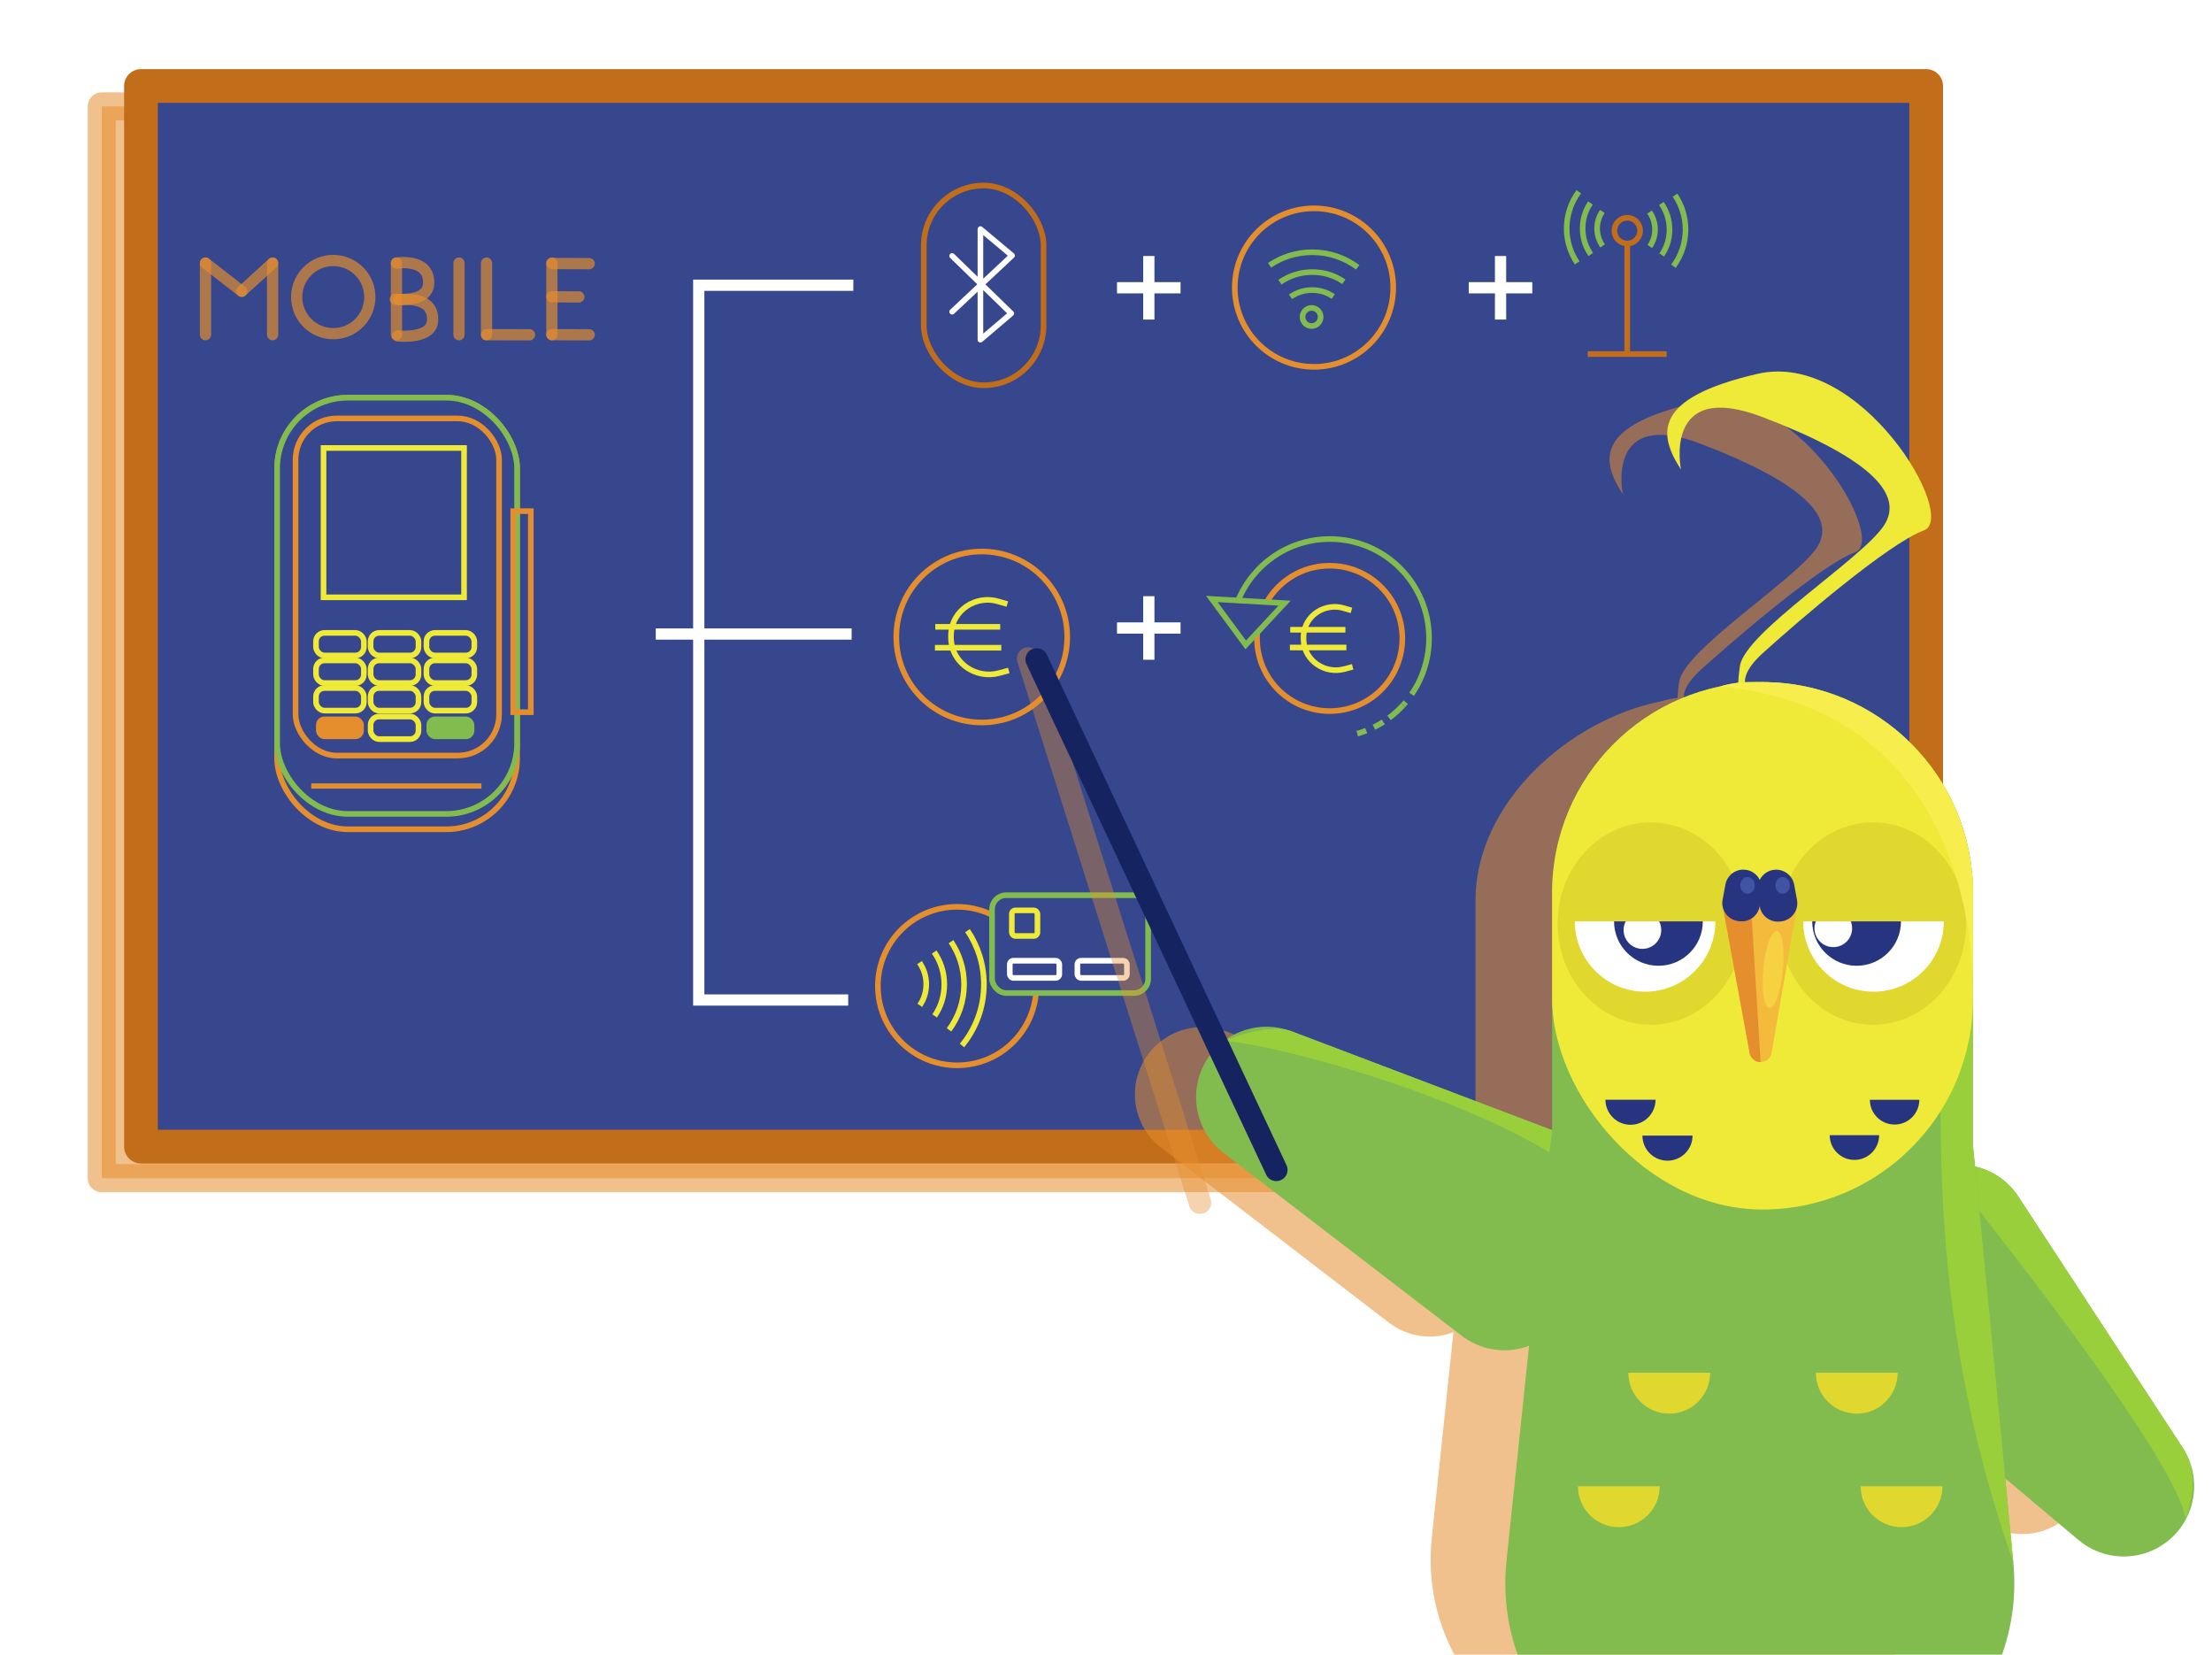 <?xml version="1.0" encoding="UTF-8"?>
<svg xmlns="http://www.w3.org/2000/svg" xmlns:xlink="http://www.w3.org/1999/xlink" viewBox="0 0 393.68 294.41">
  <defs>
    <style>
      .cls-1 {
        opacity: .39;
      }

      .cls-1, .cls-2, .cls-3, .cls-4, .cls-5, .cls-6, .cls-7, .cls-8, .cls-9, .cls-10 {
        fill: none;
      }

      .cls-1, .cls-2, .cls-11, .cls-12, .cls-13, .cls-10 {
        stroke: #e58e2e;
      }

      .cls-1, .cls-14, .cls-7, .cls-11, .cls-13, .cls-9, .cls-10 {
        stroke-linecap: round;
        stroke-linejoin: round;
      }

      .cls-1, .cls-7 {
        stroke-width: 4px;
      }

      .cls-1, .cls-11, .cls-15, .cls-16 {
        mix-blend-mode: multiply;
      }

      .cls-17 {
        fill: #f7ee4d;
      }

      .cls-2, .cls-18, .cls-3, .cls-4, .cls-6, .cls-12, .cls-8, .cls-19 {
        stroke-miterlimit: 10;
      }

      .cls-20 {
        fill: #9acf3c;
      }

      .cls-21 {
        fill: #e58e2e;
      }

      .cls-22 {
        fill: #fff;
      }

      .cls-18, .cls-3 {
        stroke: #82bc4f;
      }

      .cls-18, .cls-14, .cls-12, .cls-19 {
        fill: #36478e;
      }

      .cls-4, .cls-8, .cls-9 {
        stroke: #fff;
      }

      .cls-14 {
        stroke-width: 6px;
      }

      .cls-14, .cls-19 {
        stroke: #c16d1a;
      }

      .cls-23 {
        fill: #e0d72f;
      }

      .cls-6 {
        stroke: #efea37;
      }

      .cls-7 {
        stroke: #152460;
      }

      .cls-24 {
        fill: #efea37;
      }

      .cls-11 {
        stroke-width: 5px;
      }

      .cls-11, .cls-13, .cls-25, .cls-16 {
        fill: #e58e2e;
      }

      .cls-11, .cls-15, .cls-16 {
        opacity: .54;
      }

      .cls-26 {
        clip-path: url(#clippath-1);
      }

      .cls-13, .cls-8, .cls-10 {
        stroke-width: 2px;
      }

      .cls-13, .cls-10 {
        opacity: .68;
      }

      .cls-27 {
        fill: #273581;
      }

      .cls-28 {
        isolation: isolate;
      }

      .cls-15, .cls-29 {
        fill: #82bc4f;
      }

      .cls-30 {
        fill: #f6d242;
      }

      .cls-31 {
        fill: #4154a3;
      }

      .cls-32 {
        clip-path: url(#clippath);
      }

      .cls-33 {
        fill: #f3ba3b;
      }
    </style>
    <clipPath id="clippath">
      <path class="cls-5" d="M345.95,163.94c0,6.91-5.6,12.51-12.51,12.51s-12.51-5.6-12.51-12.51"/>
    </clipPath>
    <clipPath id="clippath-1">
      <path class="cls-5" d="M305.3,163.94c0,6.91-5.6,12.51-12.51,12.51s-12.51-5.6-12.51-12.51"/>
    </clipPath>
  </defs>
  <g class="cls-28">
    <g id="Calque_29" data-name="Calque 29">
      <rect class="cls-22" x="-14.9" y="-3.68" width="412.28" height="310.93"/>
    </g>
    <g id="Calque_26" data-name="Calque 26">
      <rect class="cls-11" x="18.11" y="18.93" width="317.72" height="190.7"/>
      <rect class="cls-14" x="25.09" y="15.3" width="317.72" height="188.72"/>
    </g>
    <g id="Calque_27" data-name="Calque 27">
      <rect class="cls-2" x="49.32" y="70.76" width="42.71" height="76.79" rx="12.61" ry="12.61"/>
      <rect class="cls-18" x="49.32" y="70.76" width="42.71" height="74.06" rx="12.61" ry="12.61"/>
      <rect class="cls-12" x="52.6" y="74.45" width="36.22" height="59.99" rx="7.35" ry="7.35"/>
      <rect class="cls-6" x="57.58" y="79.71" width="25.01" height="26.57"/>
      <rect class="cls-6" x="56.24" y="112.61" width="8.52" height="4.02" rx="1.51" ry="1.51"/>
      <rect class="cls-6" x="56.24" y="117.51" width="8.52" height="4.02" rx="1.51" ry="1.51"/>
      <rect class="cls-6" x="56.24" y="122.42" width="8.52" height="4.02" rx="1.51" ry="1.51"/>
      <rect class="cls-6" x="65.96" y="112.61" width="8.52" height="4.02" rx="1.51" ry="1.51"/>
      <rect class="cls-6" x="65.96" y="117.51" width="8.52" height="4.02" rx="1.51" ry="1.51"/>
      <rect class="cls-6" x="65.96" y="122.42" width="8.52" height="4.02" rx="1.51" ry="1.51"/>
      <rect class="cls-6" x="75.9" y="112.61" width="8.52" height="4.02" rx="1.51" ry="1.51"/>
      <rect class="cls-6" x="75.9" y="117.51" width="8.52" height="4.02" rx="1.51" ry="1.51"/>
      <rect class="cls-6" x="75.9" y="122.42" width="8.52" height="4.02" rx="1.51" ry="1.51"/>
      <rect class="cls-21" x="56.24" y="127.49" width="8.52" height="4.02" rx="1.51" ry="1.51"/>
      <rect class="cls-6" x="65.96" y="127.49" width="8.52" height="4.02" rx="1.51" ry="1.51"/>
      <rect class="cls-29" x="75.9" y="127.49" width="8.52" height="4.02" rx="1.51" ry="1.51"/>
      <rect class="cls-2" x="91.34" y="90.95" width="3.13" height="35.77"/>
      <rect class="cls-25" x="55.39" y="139.39" width="30.29" height=".93"/>
      <line class="cls-13" x1="36.57" y1="59.55" x2="36.57" y2="46.81"/>
      <line class="cls-13" x1="70.56" y1="59.55" x2="70.56" y2="46.81"/>
      <line class="cls-13" x1="48.52" y1="59.55" x2="48.52" y2="46.81"/>
      <line class="cls-13" x1="81.69" y1="59.55" x2="81.69" y2="46.81"/>
      <line class="cls-13" x1="43.02" y1="51.83" x2="36.57" y2="46.81"/>
      <line class="cls-13" x1="43.02" y1="51.83" x2="48.52" y2="46.81"/>
      <circle class="cls-10" cx="59.31" cy="52.86" r="6.51"/>
      <path class="cls-10" d="M70.56,46.81s5.72-.92,5.72,3.37c.2,3.78-5.92,3.06-5.92,3.06"/>
      <path class="cls-10" d="M71,53.34s5.99-.92,5.99,3.37c.23,3.78-6.22,3.06-6.22,3.06"/>
      <line class="cls-13" x1="86.59" y1="59.55" x2="86.59" y2="46.81"/>
      <line class="cls-13" x1="86.59" y1="59.55" x2="94.24" y2="59.57"/>
      <line class="cls-13" x1="98.22" y1="59.55" x2="98.22" y2="46.81"/>
      <line class="cls-13" x1="98.22" y1="59.55" x2="104.86" y2="59.57"/>
      <line class="cls-13" x1="98.22" y1="46.89" x2="104.86" y2="46.91"/>
      <line class="cls-13" x1="98.22" y1="52.81" x2="103.02" y2="52.83"/>
      <polyline class="cls-8" points="151.87 50.75 124.36 50.75 124.36 177.93 150.96 177.93"/>
      <line class="cls-8" x1="116.71" y1="112.81" x2="151.57" y2="112.81"/>
    </g>
    <g id="Calque_28" data-name="Calque 28">
      <line class="cls-6" x1="229.63" y1="112.05" x2="239.45" y2="112.05"/>
      <line class="cls-6" x1="229.57" y1="115.21" x2="239.62" y2="115.21"/>
      <path class="cls-6" d="M240.52,108.61l-1.4-.41c-3.35-.97-6.87,1.31-7.11,4.79,0,.13-.01.26-.01.38v.28c0,.13,0,.27.01.4.24,3.55,3.8,5.91,7.23,5l1.5-.4"/>
      <circle class="cls-2" cx="236.65" cy="113.59" r="12.93"/>
      <line class="cls-6" x1="166.46" y1="111.53" x2="178.01" y2="111.53"/>
      <line class="cls-6" x1="166.39" y1="115.25" x2="178.21" y2="115.25"/>
      <path class="cls-6" d="M179.28,107.48l-1.65-.48c-3.94-1.15-8.09,1.55-8.36,5.64-.01.15-.02.3-.02.45v.33c0,.16,0,.31.02.47.28,4.17,4.47,6.96,8.51,5.88l1.76-.47"/>
      <circle class="cls-2" cx="174.73" cy="113.34" r="15.21"/>
      <circle class="cls-2" cx="170.34" cy="175.45" r="14.1"/>
      <polygon class="cls-18" points="215.68 106.58 228.62 107.32 221.71 114.75 215.68 106.58"/>
      <path class="cls-3" d="M243.15,130c-.52.2-1.05.39-1.6.54"/>
      <path class="cls-3" d="M246.19,128.45c-.54.34-1.09.66-1.67.94"/>
      <path class="cls-3" d="M249.71,125.48c-.76.83-1.59,1.59-2.5,2.26"/>
      <path class="cls-3" d="M250.19,124.94c-.15.18-.31.36-.47.54"/>
      <path class="cls-3" d="M220.28,107.02c2.6-6.51,8.96-11.11,16.4-11.11,9.75,0,17.65,7.9,17.65,17.65,0,3.7-1.14,7.14-3.09,9.98"/>
      <path class="cls-6" d="M172.19,165.58c1.84,2.73,2.92,6.02,2.92,9.56,0,4.13-1.46,7.92-3.9,10.88"/>
      <path class="cls-6" d="M169.26,167.55c1.46,2.17,2.32,4.78,2.32,7.59,0,3.03-1,5.84-2.68,8.1"/>
      <path class="cls-6" d="M166.26,169.39c1.14,1.63,1.8,3.61,1.8,5.75s-.63,4.02-1.72,5.62"/>
      <path class="cls-6" d="M163.65,171.28c.76,1.09,1.2,2.41,1.2,3.84s-.42,2.68-1.15,3.76"/>
      <circle class="cls-2" cx="233.86" cy="51.17" r="14.1"/>
      <path class="cls-3" d="M225.95,47.2c2.17-1.46,4.78-2.32,7.59-2.32,3.03,0,5.84,1,8.1,2.68"/>
      <path class="cls-3" d="M227.8,50.21c1.63-1.14,3.61-1.8,5.75-1.8s4.02.63,5.62,1.72"/>
      <path class="cls-3" d="M229.68,52.81c1.09-.76,2.41-1.2,3.84-1.2s2.68.42,3.76,1.15"/>
      <path class="cls-3" d="M280.7,46.77c-1.18-1.75-1.87-3.86-1.87-6.12,0-2.45.8-4.71,2.16-6.53"/>
      <path class="cls-3" d="M283.12,45.28c-.92-1.31-1.45-2.91-1.45-4.63s.51-3.24,1.39-4.53"/>
      <path class="cls-3" d="M285.22,43.76c-.61-.88-.97-1.95-.97-3.1s.34-2.17.93-3.03"/>
      <path class="cls-3" d="M298.11,34.72c1.18,1.75,1.87,3.86,1.87,6.12,0,2.45-.8,4.71-2.16,6.53"/>
      <path class="cls-3" d="M295.68,36.21c.92,1.31,1.45,2.91,1.45,4.63s-.51,3.24-1.39,4.53"/>
      <path class="cls-3" d="M293.58,37.73c.61.88.97,1.95.97,3.1s-.34,2.17-.93,3.03"/>
      <rect class="cls-18" x="176.56" y="159.28" width="27.78" height="17.41" rx="2.52" ry="2.52"/>
      <rect class="cls-6" x="180.08" y="161.98" width="4.56" height="4.56" rx=".65" ry=".65"/>
      <rect class="cls-4" x="179.72" y="170.94" width="8.81" height="3.06" rx=".65" ry=".65"/>
      <rect class="cls-4" x="191.75" y="170.94" width="8.81" height="3.06" rx=".65" ry=".65"/>
      <line class="cls-8" x1="204.46" y1="106.08" x2="204.46" y2="117.39"/>
      <line class="cls-8" x1="210.11" y1="111.74" x2="198.8" y2="111.74"/>
      <line class="cls-8" x1="204.46" y1="45.55" x2="204.46" y2="56.86"/>
      <line class="cls-8" x1="210.11" y1="51.2" x2="198.8" y2="51.2"/>
      <line class="cls-8" x1="267.06" y1="45.55" x2="267.06" y2="56.86"/>
      <line class="cls-8" x1="272.71" y1="51.2" x2="261.4" y2="51.2"/>
      <rect class="cls-19" x="164.41" y="33.01" width="21.32" height="35.54" rx="10.66" ry="10.66"/>
      <polyline class="cls-9" points="169.46 45.54 179.98 55.77 174.49 60.44 174.49 40.76 180.12 45.47 169.46 55.46"/>
      <circle class="cls-3" cx="233.43" cy="56.4" r="1.61"/>
      <line class="cls-19" x1="289.61" y1="43.33" x2="289.61" y2="63.28"/>
      <line class="cls-19" x1="296.63" y1="63" x2="282.58" y2="63"/>
      <circle class="cls-19" cx="289.61" cy="41.04" r="2.29"/>
    </g>
    <g id="Calque_24" data-name="Calque 24">
      <path class="cls-15" d="M308.61,161.98l-.06.32c.03-.1.04-.21.03-.32h.03Z"/>
      <path class="cls-15" d="M344.25,262.11l-.25-2.48.03.03c.08.83.16,1.65.23,2.45Z"/>
      <path class="cls-15" d="M308.61,161.98l-.06.32c.03-.1.04-.21.03-.32h.03Z"/>
      <path class="cls-15" d="M308.61,161.98l-.06.32c.03-.1.04-.21.03-.32h.03Z"/>
      <path class="cls-15" d="M308.61,161.98l-.06.32c.03-.1.04-.21.03-.32h.03Z"/>
      <path class="cls-15" d="M338.51,178.06v-3.61c.08,2.27,0,3.61,0,3.61Z"/>
      <path class="cls-16" d="M262.6,177.35,334.25,178.06v-18.13c0-1.86-.14-3.68-.41-5.46-.18-1.18-.42-2.35-.72-3.5-.73-2.86-1.82-5.58-3.19-8.12-.55-1.02-1.16-2-1.8-2.96-.63-.94-.54,1.34-1.27.47v.4M333.43,176.45l-3.1-39.31c-.73-.89-1.51-1.73-2.31-2.55-2.03-2.02-4.3-3.81-6.75-5.3-1.48-.9-3.03-1.69-4.64-2.37-4.29-1.82-8.99-2.82-13.94-2.82-1.1,0-2.03-.03-3,.01-.04-1.16.63-2.76,3-4.92,5.96-5.4,21.47-18.74,27.45-20.91,5.98-2.17-10.67-30.72-28.31-26.65-17.65,4.07-17.09,10.07-13.01,16.31,0,0-3.23-15.49,13.87-8.97,17.12,6.53,24.46,12.77,20.65,18.48-3.81,5.71-23.69,18.19-24.5,23.9-.17,1.2-.25,2.13-.28,2.83-.9.11-1.89.3-3.09.63-16.33,3.34-32.87,18.08-32.87,35.4v17.12h0v23.01l-44.38-16.83c-.18-.07-.39-.13-.59-.18-1.2-.41-2.42-.59-3.65-.59-1.75,0-3.47.38-5.05,1.11-.76.35-1.48.78-2.16,1.3-.04.01-.06.03-.06.03-1,.76-1.89,1.69-2.64,2.78-3.58,5.24-2.45,12.39,2.59,16.26l5.88,4.51,34.64,26.6c3.41,2.62,7.77,3.12,11.49,1.72l-3.85,36.6c-1.62,15.45,6.67,29.47,19.51,36.08l47.67-.24c12.51-6.64,20.57-20.36,19.1-35.54-.06-.55-.11-1.14-.17-1.76l-.18-1.95c-.07-.76-.14-1.55-.23-2.38-.06-.62-.11-1.25-.18-1.92-.04-.49-.1-.99-.14-1.49-.07-.76-.14-1.54-.23-2.34l-.25-2.48.03.03,12.46,10.48c2.21,1.88,4.96,2.82,7.7,2.82,2.5,0,4.99-.78,7.11-2.34,1.45-1.07,2.61-2.41,3.43-3.91h0s.01-.03.01-.03c1.18-3.72,1.8-7.43.27-10.84-.11-.24-.24-.48-.37-.72-.13-.24-.27-.47-.42-.7l-27.97-42.75c-1.78-2.72-4.46-4.46-7.36-5.12-.14-1.47-.23-2.28-.23-2.28-.04-.38-.08-.76-.14-1.14v-25.07M304.29,162.31c.03-.1.04-.21.03-.32h.03l-.06.32Z"/>
      <path class="cls-29" d="M328.56,219.06l12.74-9.39c5.79-4.26,13.97-2.79,17.91,3.22l29.25,44.68c3.64,5.56,2.3,13-3.05,16.94h0c-4.66,3.43-11.06,3.23-15.49-.5l-41.99-35.3c-6.2-5.22-5.9-14.86.63-19.67Z"/>
      <path class="cls-20" d="M388.97,270.43c1.43-4.44,2.09-8.87-.52-12.85l-29.25-44.68c-2.95-4.51-8.29-6.47-13.22-5.36,0,0,41.99,51.77,42.99,62.9Z"/>
      <path class="cls-29" d="M287.03,221.72l-8.93,13.07c-4.06,5.94-12.26,7.25-17.97,2.87l-42.36-32.52c-5.27-4.05-6.46-11.51-2.71-17h0c3.26-4.78,9.37-6.7,14.78-4.64l51.29,19.46c7.58,2.87,10.47,12.08,5.9,18.77Z"/>
      <path class="cls-20" d="M288.83,217.77c4.18,4.52-1.53-12.49-7.69-14.83l-51.29-19.46c-4.12-1.56-12.02,1.74-12.02,1.74,11.52.62,65.04,15.8,71.01,32.55Z"/>
      <path class="cls-29" d="M320.54,319.6h-14.69c-22.52,0-40.09-19.51-37.73-41.91l7.65-72.84c.11-1.07.27-2.13.47-3.18v-42.85c0-20.68,16.77-37.45,37.45-37.45,10.34,0,19.7,4.19,26.48,10.97,6.78,6.78,10.97,16.14,10.97,26.48v45.16c.05.39.1.79.14,1.19l7.04,72.84c2.16,22.29-15.37,41.59-37.77,41.59Z"/>
      <path class="cls-20" d="M358.31,278.01c-1.72-18.57-7.04-72.84-7.04-72.84-.04-.4-.08-.8-.14-1.19v-45.16c0-10.34-4.19-19.7-10.97-26.48-6.78-6.78-16.14-10.97-26.48-10.97-2.59,0-4.32-.16-7.55.76,69.02,12.24,19.02,60.74,52.17,155.87Z"/>
      <rect class="cls-24" x="276.24" y="121.38" width="74.89" height="93.83" rx="37.45" ry="37.45"/>
      <path class="cls-24" d="M299.18,83.59s-3.37-16.2,14.51-9.38c17.89,6.82,25.56,13.36,21.58,19.33-3.98,5.97-24.76,19.01-25.61,24.98s.32,5.43.32,5.43h2.46s-4.97-2.05,1.26-7.71c6.23-5.65,22.43-19.58,28.69-21.86s-11.16-32.12-29.6-27.86c-18.44,4.26-17.86,10.52-13.6,17.05Z"/>
      <path class="cls-27" d="M294.65,195.67c0,2.46-2,4.46-4.46,4.46s-4.46-2-4.46-4.46"/>
      <path class="cls-27" d="M301.23,202.06c0,2.46-2,4.46-4.46,4.46s-4.46-2-4.46-4.46"/>
      <path class="cls-27" d="M341.59,195.69c0,2.43-1.97,4.4-4.4,4.4s-4.4-1.97-4.4-4.4"/>
      <path class="cls-27" d="M334.44,201.98c0,2.43-1.97,4.4-4.4,4.4s-4.4-1.97-4.4-4.4"/>
      <ellipse class="cls-23" cx="333.34" cy="164.33" rx="16.58" ry="18"/>
      <ellipse class="cls-23" cx="293.8" cy="164.33" rx="16.58" ry="18"/>
      <path class="cls-33" d="M313.34,188.98h0c-1.07,0-1.94-.84-2-1.9l-4.82-26.29,13.36.18-4.55,26.13c-.06,1.06-.94,1.88-2,1.88Z"/>
      <path class="cls-23" d="M304.37,244.25c0,4.02-3.26,7.28-7.28,7.28s-7.28-3.26-7.28-7.28"/>
      <path class="cls-23" d="M295.39,264.45c0,4.02-3.26,7.28-7.28,7.28s-7.28-3.26-7.28-7.28"/>
      <path class="cls-23" d="M337.74,244.25c0,4.02-3.26,7.28-7.28,7.28s-7.28-3.26-7.28-7.28"/>
      <path class="cls-23" d="M345.71,264.45c0,4.02-3.26,7.28-7.28,7.28s-7.28-3.26-7.28-7.28"/>
      <path class="cls-22" d="M345.95,163.94c0,6.91-5.6,12.51-12.51,12.51s-12.51-5.6-12.51-12.51"/>
      <path class="cls-22" d="M305.3,163.94c0,6.91-5.6,12.51-12.51,12.51s-12.51-5.6-12.51-12.51"/>
      <path class="cls-17" d="M351.14,177.76v-18.94c0-10.34-4.19-19.7-10.97-26.48-6.78-6.78-16.14-10.97-26.48-10.97-2.59,0-4.32-.16-7.55.76,47.96,4.66,44.99,55.63,44.99,55.63"/>
      <path class="cls-21" d="M313.34,188.98h0c-1.07,0-1.94-.84-2-1.9l-4.82-26.29,5.1.09"/>
      <ellipse class="cls-30" cx="315.55" cy="172.47" rx="6.87" ry="1.75" transform="translate(113.65 470.05) rotate(-84.5)"/>
      <path class="cls-27" d="M316.96,163.95l-.21.02c-1.79.19-3.4-1.11-3.59-2.9l-.29-2.72c-.19-1.79,1.11-3.4,2.9-3.59h0c1.69-.18,3.24.98,3.55,2.65l.5,2.7c.35,1.87-.97,3.64-2.87,3.84Z"/>
      <path class="cls-27" d="M309.43,163.9l.21.02c1.78.19,3.38-1.1,3.57-2.89l.29-2.71c.19-1.78-1.1-3.38-2.89-3.57h0c-1.69-.18-3.22.97-3.53,2.64l-.5,2.69c-.34,1.86.97,3.62,2.85,3.82Z"/>
      <ellipse class="cls-31" cx="317.27" cy="157.53" rx="1.29" ry="1.48"/>
      <ellipse class="cls-31" cx="311.02" cy="157.53" rx="1.29" ry="1.48"/>
      <line class="cls-1" x1="213.57" y1="213.99" x2="182.98" y2="117.17"/>
      <line class="cls-7" x1="227.15" y1="208.15" x2="184.5" y2="117.33"/>
      <g class="cls-32">
        <circle class="cls-27" cx="330.43" cy="163.94" r="7.9"/>
        <circle class="cls-22" cx="326.28" cy="165.17" r="3.35"/>
      </g>
      <g class="cls-26">
        <circle class="cls-27" cx="295.16" cy="163.94" r="7.9"/>
        <circle class="cls-22" cx="292.31" cy="165.48" r="3.35"/>
      </g>
    </g>
  </g>
</svg>